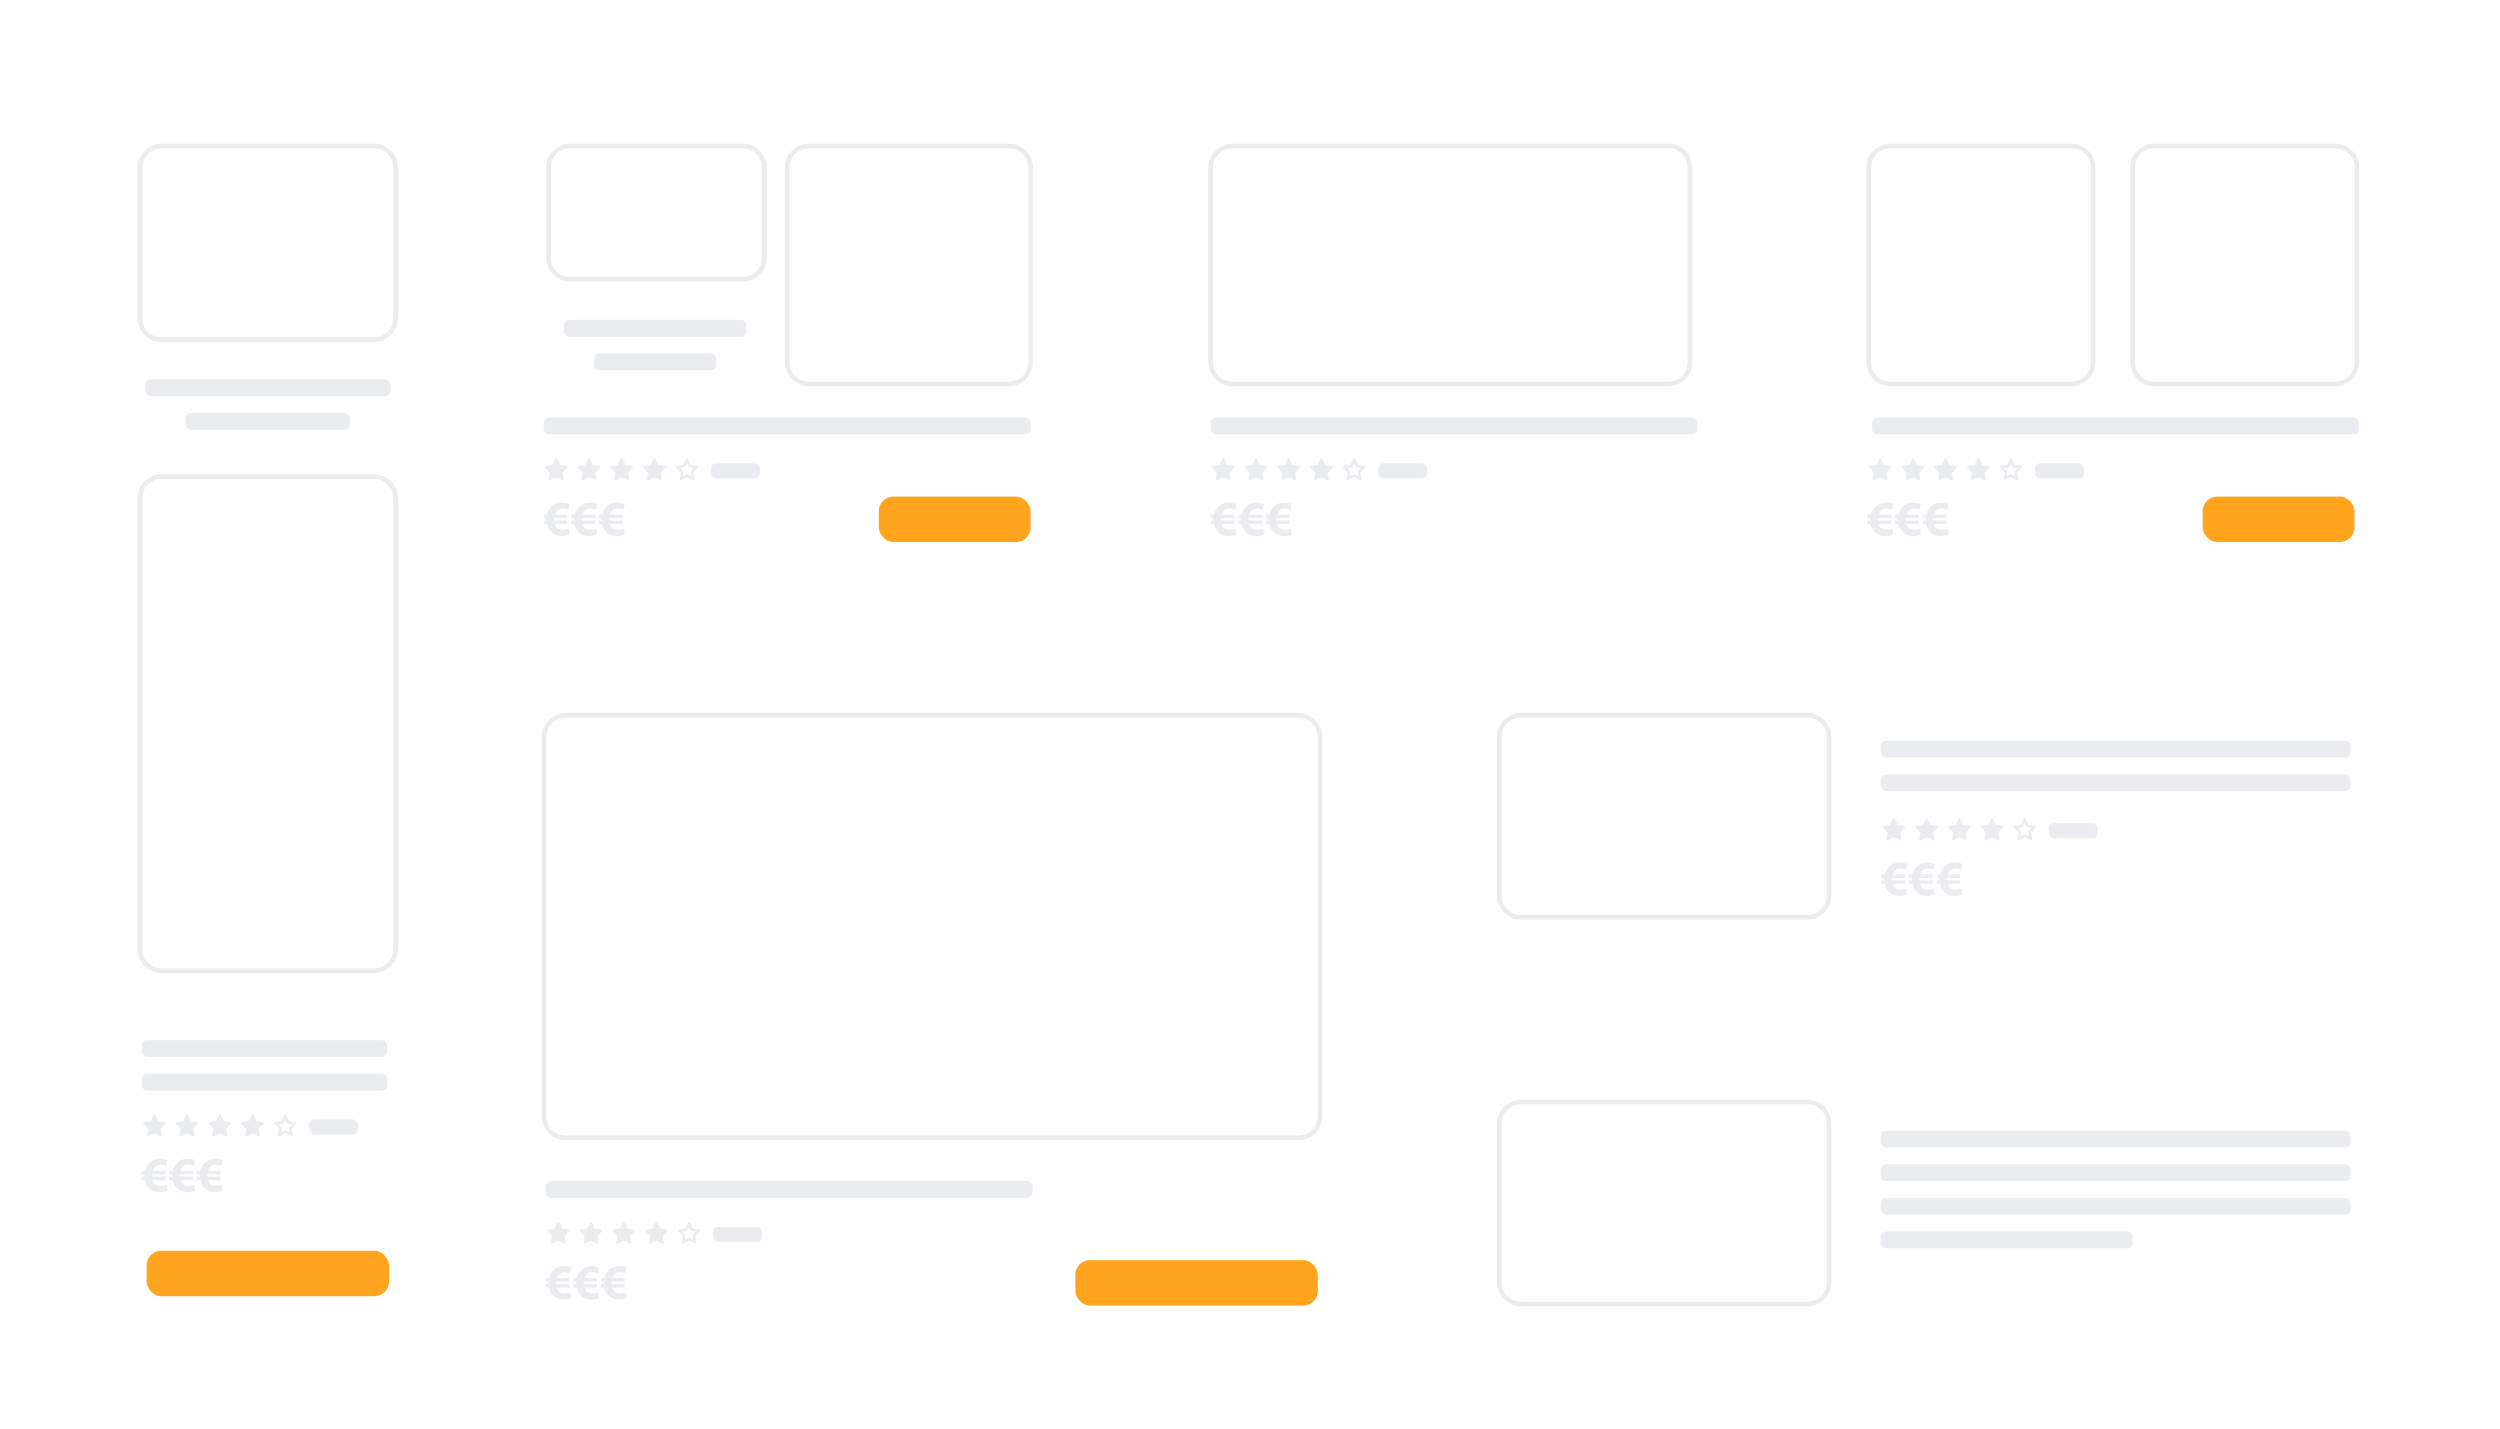 <?xml version="1.0" encoding="UTF-8"?><svg id="Ebene_1" xmlns="http://www.w3.org/2000/svg" xmlns:xlink="http://www.w3.org/1999/xlink" viewBox="0 0 1400 800"><defs><style>.cls-1{filter:url(#drop-shadow-12);}.cls-1,.cls-2,.cls-3,.cls-4,.cls-5,.cls-6,.cls-7,.cls-8,.cls-9{stroke-width:0px;}.cls-1,.cls-2,.cls-4,.cls-5,.cls-7,.cls-8,.cls-9{fill:#fff;}.cls-2{filter:url(#drop-shadow-10);}.cls-3{fill:#ffa41c;}.cls-4{filter:url(#drop-shadow-13);}.cls-5{filter:url(#drop-shadow-7);}.cls-6{fill:#eaecef;}.cls-7{filter:url(#drop-shadow-8);}.cls-8{filter:url(#drop-shadow-11);}.cls-9{filter:url(#drop-shadow-9);}</style><filter id="drop-shadow-7" filterUnits="userSpaceOnUse"><feOffset dx="3" dy="3"/><feGaussianBlur result="blur" stdDeviation="9"/><feFlood flood-color="#000" flood-opacity=".18"/><feComposite in2="blur" operator="in"/><feComposite in="SourceGraphic"/></filter><filter id="drop-shadow-8" filterUnits="userSpaceOnUse"><feOffset dx="3" dy="3"/><feGaussianBlur result="blur-2" stdDeviation="9"/><feFlood flood-color="#000" flood-opacity=".18"/><feComposite in2="blur-2" operator="in"/><feComposite in="SourceGraphic"/></filter><filter id="drop-shadow-9" filterUnits="userSpaceOnUse"><feOffset dx="3" dy="3"/><feGaussianBlur result="blur-3" stdDeviation="9"/><feFlood flood-color="#000" flood-opacity=".18"/><feComposite in2="blur-3" operator="in"/><feComposite in="SourceGraphic"/></filter><filter id="drop-shadow-10" filterUnits="userSpaceOnUse"><feOffset dx="3" dy="3"/><feGaussianBlur result="blur-4" stdDeviation="9"/><feFlood flood-color="#000" flood-opacity=".18"/><feComposite in2="blur-4" operator="in"/><feComposite in="SourceGraphic"/></filter><filter id="drop-shadow-11" filterUnits="userSpaceOnUse"><feOffset dx="3" dy="3"/><feGaussianBlur result="blur-5" stdDeviation="9"/><feFlood flood-color="#000" flood-opacity=".18"/><feComposite in2="blur-5" operator="in"/><feComposite in="SourceGraphic"/></filter><filter id="drop-shadow-12" filterUnits="userSpaceOnUse"><feOffset dx="3" dy="3"/><feGaussianBlur result="blur-6" stdDeviation="9"/><feFlood flood-color="#000" flood-opacity=".18"/><feComposite in2="blur-6" operator="in"/><feComposite in="SourceGraphic"/></filter><filter id="drop-shadow-13" filterUnits="userSpaceOnUse"><feOffset dx="3" dy="3"/><feGaussianBlur result="blur-7" stdDeviation="9"/><feFlood flood-color="#000" flood-opacity=".18"/><feComposite in2="blur-7" operator="in"/><feComposite in="SourceGraphic"/></filter></defs><rect class="cls-5" x="59.36" y="49.71" width="181.23" height="705.65" rx="20" ry="20"/><rect class="cls-7" x="281.61" y="49.71" width="320.6" height="281.04" rx="20" ry="20"/><rect class="cls-9" x="654.01" y="49.71" width="320.6" height="281.04" rx="20" ry="20"/><rect class="cls-2" x="1021.86" y="49.71" width="320.6" height="281.04" rx="20" ry="20"/><rect class="cls-3" x="82.1" y="700.41" width="135.75" height="25.46" rx="8.18" ry="8.18"/><rect class="cls-6" x="79.4" y="582.48" width="137.42" height="9.42" rx="3.03" ry="3.03"/><rect class="cls-6" x="79.4" y="601.3" width="137.42" height="9.42" rx="3.03" ry="3.03"/><rect class="cls-6" x="173.17" y="626.93" width="27.27" height="8.32" rx="2.67" ry="2.67"/><path class="cls-6" d="m87.04,624.66l1.43,2.9c.1.2.28.33.5.36l3.2.47c.54.08.76.75.37,1.13l-2.32,2.26c-.16.15-.23.37-.19.59l.55,3.19c.09.54-.48.96-.96.7l-2.86-1.51c-.19-.1-.42-.1-.62,0l-2.86,1.51c-.49.26-1.06-.16-.96-.7l.55-3.19c.04-.22-.03-.44-.19-.59l-2.32-2.26c-.39-.38-.18-1.05.37-1.13l3.2-.47c.22-.03.4-.17.5-.36l1.43-2.9c.24-.49.95-.49,1.19,0Z"/><path class="cls-6" d="m105.36,624.66l1.43,2.9c.1.2.28.33.5.36l3.2.47c.54.08.76.75.37,1.13l-2.32,2.26c-.16.15-.23.37-.19.59l.55,3.19c.09.54-.48.96-.96.7l-2.86-1.51c-.19-.1-.42-.1-.62,0l-2.86,1.51c-.49.26-1.06-.16-.96-.7l.55-3.19c.04-.22-.03-.44-.19-.59l-2.32-2.26c-.39-.38-.18-1.05.37-1.13l3.2-.47c.22-.03.4-.17.5-.36l1.43-2.9c.24-.49.95-.49,1.19,0Z"/><path class="cls-6" d="m123.68,624.66l1.43,2.9c.1.2.28.33.5.36l3.2.47c.54.08.76.75.37,1.13l-2.32,2.26c-.16.15-.23.37-.19.59l.55,3.19c.09.54-.48.96-.96.7l-2.86-1.51c-.19-.1-.42-.1-.62,0l-2.86,1.51c-.49.26-1.06-.16-.96-.7l.55-3.19c.04-.22-.03-.44-.19-.59l-2.32-2.26c-.39-.38-.18-1.05.37-1.13l3.2-.47c.22-.03.4-.17.5-.36l1.43-2.9c.24-.49.95-.49,1.19,0Z"/><path class="cls-6" d="m142,624.66l1.43,2.9c.1.2.28.33.5.36l3.2.47c.54.08.76.75.37,1.13l-2.32,2.26c-.16.15-.23.37-.19.59l.55,3.19c.09.54-.48.96-.96.7l-2.86-1.51c-.19-.1-.42-.1-.62,0l-2.86,1.51c-.49.26-1.06-.16-.96-.7l.55-3.19c.04-.22-.03-.44-.19-.59l-2.32-2.26c-.39-.38-.18-1.05.37-1.13l3.2-.47c.22-.03.4-.17.5-.36l1.43-2.9c.24-.49.95-.49,1.19,0Z"/><path class="cls-6" d="m159.73,626.97l.63,1.28c.32.66.95,1.11,1.67,1.21l1.41.21-1.02,1c-.52.51-.76,1.24-.64,1.96l.24,1.41-1.27-.67c-.32-.17-.67-.26-1.03-.26s-.72.09-1.03.25l-1.27.67.24-1.41c.12-.72-.12-1.45-.64-1.96l-1.02-1,1.41-.21c.72-.11,1.35-.56,1.67-1.21l.63-1.28m0-2.68c-.24,0-.47.12-.6.37l-1.43,2.9c-.1.2-.28.33-.5.36l-3.2.47c-.54.08-.76.75-.37,1.13l2.32,2.26c.16.15.23.37.19.59l-.55,3.19c-.07.43.27.78.65.78.1,0,.21-.02.31-.08l2.86-1.51c.1-.05.2-.08.31-.08s.21.03.31.08l2.86,1.51c.1.05.21.08.31.08.39,0,.73-.35.65-.78l-.55-3.19c-.04-.22.03-.44.19-.59l2.32-2.26c.39-.38.18-1.05-.37-1.13l-3.2-.47c-.22-.03-.4-.17-.5-.36l-1.43-2.9c-.12-.25-.36-.37-.6-.37h0Z"/><path class="cls-6" d="m93.93,666.57c-.95.53-2.56,1.06-4.35,1.06-2.73,0-5.24-1.12-6.8-3.18-.75-.95-1.31-2.15-1.56-3.62h-1.81v-1.98h1.53v-.47c0-.28.03-.56.03-.84h-1.56v-1.98h1.87c.36-1.51,1.03-2.79,1.92-3.82,1.59-1.78,3.82-2.84,6.44-2.84,1.7,0,3.18.39,4.18.84l-.78,3.18c-.72-.31-1.87-.67-3.09-.67-1.34,0-2.56.45-3.43,1.51-.39.45-.7,1.09-.89,1.81h6.94v1.98h-7.36c-.03.28-.03.59-.03.86v.45h7.39v1.98h-7c.2.84.5,1.48.92,1.95.89,1,2.2,1.42,3.6,1.42,1.28,0,2.59-.42,3.18-.72l.67,3.09Z"/><path class="cls-6" d="m109.4,666.57c-.95.53-2.56,1.06-4.35,1.06-2.73,0-5.24-1.12-6.8-3.18-.75-.95-1.31-2.15-1.56-3.62h-1.81v-1.98h1.53v-.47c0-.28.03-.56.03-.84h-1.56v-1.98h1.87c.36-1.51,1.03-2.79,1.92-3.82,1.59-1.78,3.82-2.84,6.44-2.84,1.7,0,3.18.39,4.18.84l-.78,3.18c-.72-.31-1.87-.67-3.09-.67-1.34,0-2.56.45-3.43,1.51-.39.45-.7,1.09-.89,1.81h6.94v1.98h-7.36c-.03.28-.03.59-.03.86v.45h7.39v1.98h-7c.2.84.5,1.48.92,1.95.89,1,2.2,1.42,3.6,1.42,1.28,0,2.59-.42,3.18-.72l.67,3.09Z"/><path class="cls-6" d="m124.87,666.57c-.95.53-2.56,1.06-4.35,1.06-2.73,0-5.24-1.12-6.8-3.18-.75-.95-1.31-2.15-1.56-3.62h-1.81v-1.98h1.53v-.47c0-.28.03-.56.03-.84h-1.56v-1.98h1.87c.36-1.51,1.03-2.79,1.92-3.82,1.59-1.78,3.82-2.84,6.44-2.84,1.7,0,3.18.39,4.18.84l-.78,3.18c-.72-.31-1.87-.67-3.09-.67-1.34,0-2.56.45-3.43,1.51-.39.45-.7,1.09-.89,1.81h6.94v1.98h-7.36c-.03.28-.03.59-.03.86v.45h7.39v1.98h-7c.2.84.5,1.48.92,1.95.89,1,2.2,1.42,3.6,1.42,1.28,0,2.59-.42,3.18-.72l.67,3.09Z"/><rect class="cls-6" x="304.48" y="233.86" width="272.65" height="9.42" rx="3.03" ry="3.03"/><rect class="cls-6" x="1048.38" y="233.86" width="272.65" height="9.42" rx="3.03" ry="3.03"/><rect class="cls-6" x="398.25" y="259.49" width="27.27" height="8.32" rx="2.67" ry="2.67"/><path class="cls-6" d="m312.12,257.22l1.43,2.9c.1.2.28.33.5.36l3.2.47c.54.08.76.75.37,1.13l-2.32,2.26c-.16.15-.23.37-.19.59l.55,3.19c.09.54-.48.96-.96.7l-2.86-1.51c-.19-.1-.42-.1-.62,0l-2.86,1.51c-.49.26-1.06-.16-.96-.7l.55-3.19c.04-.22-.03-.44-.19-.59l-2.32-2.26c-.39-.38-.18-1.05.37-1.13l3.2-.47c.22-.03.4-.17.5-.36l1.43-2.9c.24-.49.95-.49,1.19,0Z"/><path class="cls-6" d="m330.44,257.22l1.43,2.9c.1.2.28.33.5.36l3.2.47c.54.08.76.75.37,1.13l-2.32,2.26c-.16.15-.23.37-.19.59l.55,3.19c.09.54-.48.96-.96.7l-2.86-1.51c-.19-.1-.42-.1-.62,0l-2.86,1.51c-.49.26-1.06-.16-.96-.7l.55-3.19c.04-.22-.03-.44-.19-.59l-2.32-2.26c-.39-.38-.18-1.05.37-1.13l3.2-.47c.22-.03.4-.17.5-.36l1.43-2.9c.24-.49.95-.49,1.19,0Z"/><path class="cls-6" d="m348.76,257.22l1.43,2.9c.1.2.28.33.5.36l3.2.47c.54.08.76.75.37,1.13l-2.32,2.26c-.16.15-.23.37-.19.59l.55,3.19c.09.54-.48.96-.96.7l-2.86-1.51c-.19-.1-.42-.1-.62,0l-2.86,1.51c-.49.26-1.06-.16-.96-.7l.55-3.19c.04-.22-.03-.44-.19-.59l-2.32-2.26c-.39-.38-.18-1.05.37-1.13l3.2-.47c.22-.03.4-.17.5-.36l1.43-2.9c.24-.49.95-.49,1.19,0Z"/><path class="cls-6" d="m367.08,257.22l1.43,2.9c.1.2.28.33.5.36l3.2.47c.54.08.76.75.37,1.13l-2.32,2.26c-.16.15-.23.37-.19.59l.55,3.19c.09.54-.48.96-.96.7l-2.86-1.51c-.19-.1-.42-.1-.62,0l-2.86,1.51c-.49.26-1.06-.16-.96-.7l.55-3.19c.04-.22-.03-.44-.19-.59l-2.32-2.26c-.39-.38-.18-1.05.37-1.13l3.2-.47c.22-.03.4-.17.5-.36l1.43-2.9c.24-.49.95-.49,1.19,0Z"/><path class="cls-6" d="m384.8,259.53l.63,1.28c.32.66.95,1.11,1.67,1.21l1.41.21-1.02,1c-.52.51-.76,1.24-.64,1.96l.24,1.41-1.27-.67c-.32-.17-.67-.26-1.03-.26s-.72.09-1.03.25l-1.27.67.24-1.41c.12-.72-.12-1.45-.64-1.96l-1.02-1,1.41-.21c.72-.11,1.35-.56,1.67-1.21l.63-1.28m0-2.68c-.24,0-.47.12-.6.37l-1.43,2.9c-.1.2-.28.33-.5.36l-3.2.47c-.54.08-.76.75-.37,1.13l2.32,2.26c.16.15.23.37.19.59l-.55,3.19c-.07.43.27.78.65.78.1,0,.21-.02.31-.08l2.86-1.51c.1-.05.2-.08.31-.08s.21.03.31.08l2.86,1.51c.1.05.21.08.31.08.39,0,.73-.35.65-.78l-.55-3.19c-.04-.22.03-.44.19-.59l2.32-2.26c.39-.38.18-1.05-.37-1.13l-3.2-.47c-.22-.03-.4-.17-.5-.36l-1.43-2.9c-.12-.25-.36-.37-.6-.37h0Z"/><path class="cls-6" d="m319.01,299.13c-.95.53-2.56,1.06-4.35,1.06-2.73,0-5.24-1.12-6.8-3.18-.75-.95-1.31-2.15-1.56-3.62h-1.81v-1.98h1.53v-.47c0-.28.03-.56.03-.84h-1.56v-1.98h1.87c.36-1.51,1.03-2.79,1.92-3.82,1.59-1.78,3.82-2.84,6.44-2.84,1.7,0,3.18.39,4.18.84l-.78,3.18c-.72-.31-1.87-.67-3.09-.67-1.34,0-2.56.45-3.43,1.51-.39.45-.7,1.09-.89,1.81h6.94v1.98h-7.36c-.03.28-.03.59-.03.86v.45h7.39v1.98h-7c.2.84.5,1.48.92,1.95.89,1,2.2,1.42,3.6,1.42,1.28,0,2.59-.42,3.18-.72l.67,3.09Z"/><path class="cls-6" d="m334.48,299.13c-.95.53-2.56,1.06-4.35,1.06-2.73,0-5.24-1.12-6.8-3.18-.75-.95-1.31-2.15-1.56-3.62h-1.81v-1.98h1.53v-.47c0-.28.03-.56.03-.84h-1.56v-1.98h1.87c.36-1.51,1.03-2.79,1.92-3.82,1.59-1.78,3.82-2.84,6.44-2.84,1.7,0,3.18.39,4.18.84l-.78,3.18c-.72-.31-1.87-.67-3.09-.67-1.34,0-2.56.45-3.43,1.51-.39.45-.7,1.09-.89,1.81h6.94v1.98h-7.36c-.03.28-.03.59-.03.86v.45h7.39v1.98h-7c.2.84.5,1.48.92,1.95.89,1,2.2,1.42,3.6,1.42,1.28,0,2.59-.42,3.18-.72l.67,3.09Z"/><path class="cls-6" d="m349.95,299.13c-.95.53-2.56,1.06-4.35,1.06-2.73,0-5.24-1.12-6.8-3.18-.75-.95-1.31-2.15-1.56-3.62h-1.81v-1.98h1.53v-.47c0-.28.03-.56.03-.84h-1.56v-1.98h1.87c.36-1.51,1.03-2.79,1.92-3.82,1.59-1.78,3.82-2.84,6.44-2.84,1.7,0,3.18.39,4.18.84l-.78,3.18c-.72-.31-1.87-.67-3.09-.67-1.34,0-2.56.45-3.43,1.51-.39.45-.7,1.09-.89,1.81h6.94v1.98h-7.36c-.03.28-.03.59-.03.86v.45h7.39v1.98h-7c.2.84.5,1.48.92,1.95.89,1,2.2,1.42,3.6,1.42,1.28,0,2.59-.42,3.18-.72l.67,3.09Z"/><rect class="cls-6" x="677.99" y="233.86" width="272.65" height="9.42" rx="3.03" ry="3.03"/><rect class="cls-6" x="771.76" y="259.49" width="27.27" height="8.32" rx="2.67" ry="2.67"/><path class="cls-6" d="m685.62,257.22l1.43,2.9c.1.2.28.33.5.36l3.2.47c.54.08.76.75.37,1.13l-2.32,2.26c-.16.15-.23.37-.19.59l.55,3.19c.09.54-.48.96-.96.7l-2.86-1.51c-.19-.1-.42-.1-.62,0l-2.86,1.51c-.49.26-1.06-.16-.96-.7l.55-3.19c.04-.22-.03-.44-.19-.59l-2.32-2.26c-.39-.38-.18-1.05.37-1.13l3.2-.47c.22-.03.4-.17.5-.36l1.43-2.9c.24-.49.95-.49,1.19,0Z"/><path class="cls-6" d="m703.94,257.22l1.43,2.9c.1.2.28.33.5.36l3.2.47c.54.08.76.75.37,1.13l-2.32,2.26c-.16.15-.23.37-.19.59l.55,3.19c.09.54-.48.96-.96.7l-2.86-1.51c-.19-.1-.42-.1-.62,0l-2.86,1.51c-.49.26-1.06-.16-.96-.7l.55-3.19c.04-.22-.03-.44-.19-.59l-2.32-2.26c-.39-.38-.18-1.05.37-1.13l3.2-.47c.22-.03.4-.17.5-.36l1.43-2.9c.24-.49.95-.49,1.19,0Z"/><path class="cls-6" d="m722.26,257.22l1.43,2.9c.1.2.28.33.5.36l3.2.47c.54.08.76.75.37,1.13l-2.32,2.26c-.16.15-.23.37-.19.59l.55,3.19c.09.54-.48.96-.96.7l-2.86-1.51c-.19-.1-.42-.1-.62,0l-2.86,1.51c-.49.26-1.06-.16-.96-.7l.55-3.19c.04-.22-.03-.44-.19-.59l-2.32-2.26c-.39-.38-.18-1.05.37-1.13l3.2-.47c.22-.03.4-.17.5-.36l1.43-2.9c.24-.49.95-.49,1.19,0Z"/><path class="cls-6" d="m740.58,257.22l1.43,2.9c.1.2.28.33.5.36l3.2.47c.54.08.76.75.37,1.13l-2.32,2.26c-.16.15-.23.37-.19.59l.55,3.19c.09.54-.48.96-.96.7l-2.86-1.51c-.19-.1-.42-.1-.62,0l-2.86,1.51c-.49.26-1.06-.16-.96-.7l.55-3.19c.04-.22-.03-.44-.19-.59l-2.32-2.26c-.39-.38-.18-1.05.37-1.13l3.2-.47c.22-.03.4-.17.5-.36l1.43-2.9c.24-.49.95-.49,1.19,0Z"/><path class="cls-6" d="m758.31,259.53l.63,1.28c.32.66.95,1.11,1.67,1.21l1.41.21-1.02,1c-.52.51-.76,1.24-.64,1.96l.24,1.41-1.27-.67c-.32-.17-.67-.26-1.03-.26s-.72.09-1.03.25l-1.27.67.24-1.41c.12-.72-.12-1.45-.64-1.96l-1.02-1,1.41-.21c.72-.11,1.35-.56,1.67-1.21l.63-1.28m0-2.68c-.24,0-.47.12-.6.37l-1.43,2.9c-.1.2-.28.33-.5.36l-3.2.47c-.54.08-.76.75-.37,1.13l2.32,2.26c.16.15.23.37.19.59l-.55,3.19c-.07.43.27.78.65.78.1,0,.21-.02.31-.08l2.86-1.51c.1-.05.2-.08.31-.08s.21.03.31.08l2.86,1.51c.1.05.21.08.31.08.39,0,.73-.35.65-.78l-.55-3.19c-.04-.22.03-.44.19-.59l2.32-2.26c.39-.38.18-1.05-.37-1.13l-3.2-.47c-.22-.03-.4-.17-.5-.36l-1.43-2.9c-.12-.25-.36-.37-.6-.37h0Z"/><path class="cls-6" d="m692.51,299.13c-.95.53-2.56,1.06-4.35,1.06-2.73,0-5.24-1.12-6.8-3.18-.75-.95-1.31-2.15-1.56-3.62h-1.81v-1.98h1.53v-.47c0-.28.03-.56.03-.84h-1.56v-1.98h1.87c.36-1.51,1.03-2.79,1.92-3.82,1.59-1.78,3.82-2.84,6.44-2.84,1.7,0,3.18.39,4.18.84l-.78,3.18c-.72-.31-1.87-.67-3.09-.67-1.34,0-2.56.45-3.43,1.51-.39.45-.7,1.09-.89,1.81h6.94v1.98h-7.36c-.03.28-.03.59-.03.86v.45h7.39v1.98h-7c.2.84.5,1.48.92,1.95.89,1,2.2,1.42,3.6,1.42,1.28,0,2.59-.42,3.18-.72l.67,3.09Z"/><path class="cls-6" d="m707.98,299.13c-.95.53-2.56,1.06-4.35,1.06-2.73,0-5.24-1.12-6.8-3.18-.75-.95-1.31-2.15-1.56-3.62h-1.81v-1.98h1.53v-.47c0-.28.03-.56.03-.84h-1.56v-1.98h1.87c.36-1.51,1.03-2.79,1.92-3.82,1.59-1.78,3.82-2.84,6.44-2.84,1.7,0,3.18.39,4.18.84l-.78,3.18c-.72-.31-1.87-.67-3.09-.67-1.34,0-2.56.45-3.43,1.51-.39.45-.7,1.09-.89,1.81h6.94v1.98h-7.36c-.03.28-.03.59-.03.86v.45h7.39v1.98h-7c.2.84.5,1.48.92,1.95.89,1,2.2,1.42,3.6,1.42,1.28,0,2.59-.42,3.18-.72l.67,3.09Z"/><path class="cls-6" d="m723.46,299.13c-.95.53-2.56,1.06-4.35,1.06-2.73,0-5.24-1.12-6.8-3.18-.75-.95-1.31-2.15-1.56-3.62h-1.81v-1.98h1.53v-.47c0-.28.03-.56.03-.84h-1.56v-1.98h1.87c.36-1.51,1.03-2.79,1.92-3.82,1.59-1.78,3.82-2.84,6.44-2.84,1.7,0,3.18.39,4.18.84l-.78,3.18c-.72-.31-1.87-.67-3.09-.67-1.34,0-2.56.45-3.43,1.51-.39.45-.7,1.09-.89,1.81h6.94v1.98h-7.36c-.03.28-.03.59-.03.86v.45h7.39v1.98h-7c.2.84.5,1.48.92,1.95.89,1,2.2,1.42,3.6,1.42,1.28,0,2.59-.42,3.18-.72l.67,3.09Z"/><rect class="cls-6" x="81.26" y="212.48" width="137.42" height="9.42" rx="3.03" ry="3.03"/><rect class="cls-6" x="103.99" y="231.3" width="91.98" height="9.42" rx="3.03" ry="3.03"/><rect class="cls-6" x="315.76" y="179.13" width="102.27" height="9.42" rx="3.03" ry="3.03"/><rect class="cls-6" x="332.67" y="197.95" width="68.45" height="9.42" rx="3.03" ry="3.03"/><path class="cls-6" d="m209.49,544.88h-119.03c-7.39,0-13.4-6.01-13.4-13.4v-252.52c0-7.39,6.01-13.4,13.4-13.4h119.03c7.39,0,13.4,6.01,13.4,13.4v252.52c0,7.39-6.01,13.4-13.4,13.4Zm-119.03-276.77c-5.98,0-10.85,4.87-10.85,10.85v252.52c0,5.98,4.87,10.85,10.85,10.85h119.03c5.98,0,10.85-4.87,10.85-10.85v-252.52c0-5.98-4.87-10.85-10.85-10.85h-119.03Z"/><path class="cls-6" d="m565,216.3h-112.07c-7.39,0-13.4-6.01-13.4-13.4v-109.02c0-7.39,6.01-13.4,13.4-13.4h112.07c7.39,0,13.4,6.01,13.4,13.4v109.02c0,7.39-6.01,13.4-13.4,13.4Zm-112.07-133.27c-5.98,0-10.85,4.87-10.85,10.85v109.02c0,5.98,4.87,10.85,10.85,10.85h112.07c5.98,0,10.85-4.87,10.85-10.85v-109.02c0-5.98-4.87-10.85-10.85-10.85h-112.07Z"/><path class="cls-6" d="m934.27,216.3h-244.15c-7.39,0-13.4-6.01-13.4-13.4v-109.02c0-7.39,6.01-13.4,13.4-13.4h244.15c7.39,0,13.4,6.01,13.4,13.4v109.02c0,7.39-6.01,13.4-13.4,13.4Zm-244.15-133.27c-5.98,0-10.85,4.87-10.85,10.85v109.02c0,5.98,4.87,10.85,10.85,10.85h244.15c5.98,0,10.85-4.87,10.85-10.85v-109.02c0-5.98-4.87-10.85-10.85-10.85h-244.15Z"/><path class="cls-6" d="m1307.77,216.3h-101.39c-7.39,0-13.4-6.01-13.4-13.4v-109.02c0-7.39,6.01-13.4,13.4-13.4h101.39c7.39,0,13.4,6.01,13.4,13.4v109.02c0,7.39-6.01,13.4-13.4,13.4Zm-101.39-133.27c-5.98,0-10.85,4.87-10.85,10.85v109.02c0,5.98,4.87,10.85,10.85,10.85h101.39c5.98,0,10.85-4.87,10.85-10.85v-109.02c0-5.98-4.87-10.85-10.85-10.85h-101.39Z"/><path class="cls-6" d="m1159.99,216.3h-101.39c-7.39,0-13.4-6.01-13.4-13.4v-109.02c0-7.39,6.01-13.4,13.4-13.4h101.39c7.39,0,13.4,6.01,13.4,13.4v109.02c0,7.39-6.01,13.4-13.4,13.4Zm-101.39-133.27c-5.98,0-10.85,4.87-10.85,10.85v109.02c0,5.98,4.87,10.85,10.85,10.85h101.39c5.98,0,10.85-4.87,10.85-10.85v-109.02c0-5.98-4.87-10.85-10.85-10.85h-101.39Z"/><path class="cls-6" d="m415.91,157.69h-96.65c-7.39,0-13.4-6.01-13.4-13.4v-50.41c0-7.39,6.01-13.4,13.4-13.4h96.65c7.39,0,13.4,6.01,13.4,13.4v50.41c0,7.39-6.01,13.4-13.4,13.4Zm-96.65-74.66c-5.98,0-10.85,4.87-10.85,10.85v50.41c0,5.98,4.87,10.85,10.85,10.85h96.65c5.98,0,10.85-4.87,10.85-10.85v-50.41c0-5.98-4.87-10.85-10.85-10.85h-96.65Z"/><path class="cls-6" d="m209.49,191.51h-119.03c-7.39,0-13.4-6.01-13.4-13.4v-84.23c0-7.39,6.01-13.4,13.4-13.4h119.03c7.39,0,13.4,6.01,13.4,13.4v84.23c0,7.39-6.01,13.4-13.4,13.4Zm-119.03-108.48c-5.98,0-10.85,4.87-10.85,10.85v84.23c0,5.98,4.87,10.85,10.85,10.85h119.03c5.98,0,10.85-4.87,10.85-10.85v-84.23c0-5.98-4.87-10.85-10.85-10.85h-119.03Z"/><rect class="cls-8" x="281.61" y="378.43" width="484.36" height="375.84" rx="20" ry="20"/><rect class="cls-1" x="814.31" y="378.43" width="528.74" height="161.17" rx="20" ry="20"/><rect class="cls-4" x="814.31" y="593.1" width="528.74" height="161.17" rx="20" ry="20"/><rect class="cls-6" x="305.58" y="661.44" width="272.65" height="9.42" rx="3.03" ry="3.03"/><rect class="cls-6" x="399.35" y="687.07" width="27.27" height="8.32" rx="2.67" ry="2.67"/><path class="cls-6" d="m313.22,684.8l1.43,2.9c.1.2.28.33.5.36l3.2.47c.54.08.76.75.37,1.13l-2.32,2.26c-.16.15-.23.37-.19.59l.55,3.19c.09.54-.48.96-.96.7l-2.86-1.51c-.19-.1-.42-.1-.62,0l-2.86,1.51c-.49.26-1.06-.16-.96-.7l.55-3.19c.04-.22-.03-.44-.19-.59l-2.32-2.26c-.39-.38-.18-1.05.37-1.13l3.2-.47c.22-.03.4-.17.5-.36l1.43-2.9c.24-.49.95-.49,1.19,0Z"/><path class="cls-6" d="m331.54,684.8l1.43,2.9c.1.2.28.33.5.36l3.2.47c.54.08.76.75.37,1.13l-2.32,2.26c-.16.15-.23.37-.19.59l.55,3.19c.09.54-.48.96-.96.7l-2.86-1.51c-.19-.1-.42-.1-.62,0l-2.86,1.51c-.49.26-1.06-.16-.96-.7l.55-3.19c.04-.22-.03-.44-.19-.59l-2.32-2.26c-.39-.38-.18-1.05.37-1.13l3.2-.47c.22-.03.4-.17.5-.36l1.43-2.9c.24-.49.95-.49,1.19,0Z"/><path class="cls-6" d="m349.86,684.8l1.43,2.9c.1.2.28.33.5.36l3.2.47c.54.08.76.75.37,1.13l-2.32,2.26c-.16.15-.23.37-.19.59l.55,3.19c.09.54-.48.96-.96.7l-2.86-1.51c-.19-.1-.42-.1-.62,0l-2.86,1.51c-.49.26-1.06-.16-.96-.7l.55-3.19c.04-.22-.03-.44-.19-.59l-2.32-2.26c-.39-.38-.18-1.05.37-1.13l3.2-.47c.22-.03.4-.17.5-.36l1.43-2.9c.24-.49.95-.49,1.19,0Z"/><path class="cls-6" d="m368.18,684.8l1.43,2.9c.1.2.28.33.5.36l3.2.47c.54.08.76.75.37,1.13l-2.32,2.26c-.16.15-.23.37-.19.59l.55,3.19c.09.54-.48.96-.96.7l-2.86-1.51c-.19-.1-.42-.1-.62,0l-2.86,1.51c-.49.26-1.06-.16-.96-.7l.55-3.19c.04-.22-.03-.44-.19-.59l-2.32-2.26c-.39-.38-.18-1.05.37-1.13l3.2-.47c.22-.03.4-.17.5-.36l1.43-2.9c.24-.49.95-.49,1.19,0Z"/><path class="cls-6" d="m385.9,687.11l.63,1.28c.32.66.95,1.11,1.67,1.21l1.41.21-1.02,1c-.52.51-.76,1.24-.64,1.96l.24,1.41-1.27-.67c-.32-.17-.67-.26-1.03-.26s-.72.09-1.03.25l-1.27.67.24-1.41c.12-.72-.12-1.45-.64-1.96l-1.02-1,1.41-.21c.72-.11,1.35-.56,1.67-1.21l.63-1.28m0-2.68c-.24,0-.47.12-.6.37l-1.43,2.9c-.1.2-.28.33-.5.36l-3.2.47c-.54.08-.76.75-.37,1.13l2.32,2.26c.16.15.23.37.19.59l-.55,3.19c-.07.43.27.78.65.78.1,0,.21-.02.31-.08l2.86-1.51c.1-.05.2-.08.31-.08s.21.03.31.08l2.86,1.51c.1.05.21.08.31.08.39,0,.73-.35.65-.78l-.55-3.19c-.04-.22.03-.44.19-.59l2.32-2.26c.39-.38.18-1.05-.37-1.13l-3.2-.47c-.22-.03-.4-.17-.5-.36l-1.43-2.9c-.12-.25-.36-.37-.6-.37h0Z"/><path class="cls-6" d="m320.11,726.71c-.95.53-2.56,1.06-4.35,1.06-2.73,0-5.24-1.12-6.8-3.18-.75-.95-1.31-2.15-1.56-3.62h-1.81v-1.98h1.53v-.47c0-.28.03-.56.03-.84h-1.56v-1.98h1.87c.36-1.51,1.03-2.79,1.92-3.82,1.59-1.78,3.82-2.84,6.44-2.84,1.7,0,3.18.39,4.18.84l-.78,3.18c-.72-.31-1.87-.67-3.09-.67-1.34,0-2.56.45-3.43,1.51-.39.45-.7,1.09-.89,1.81h6.94v1.98h-7.36c-.03.28-.03.59-.03.86v.45h7.39v1.98h-7c.2.84.5,1.48.92,1.95.89,1,2.2,1.42,3.6,1.42,1.28,0,2.59-.42,3.18-.72l.67,3.09Z"/><path class="cls-6" d="m335.58,726.71c-.95.53-2.56,1.06-4.35,1.06-2.73,0-5.24-1.12-6.8-3.18-.75-.95-1.31-2.15-1.56-3.62h-1.81v-1.98h1.53v-.47c0-.28.03-.56.03-.84h-1.56v-1.98h1.87c.36-1.51,1.03-2.79,1.92-3.82,1.59-1.78,3.82-2.84,6.44-2.84,1.7,0,3.18.39,4.18.84l-.78,3.18c-.72-.31-1.87-.67-3.09-.67-1.34,0-2.56.45-3.43,1.51-.39.45-.7,1.09-.89,1.81h6.94v1.98h-7.36c-.03.28-.03.59-.03.86v.45h7.39v1.98h-7c.2.84.5,1.48.92,1.95.89,1,2.2,1.42,3.6,1.42,1.28,0,2.59-.42,3.18-.72l.67,3.09Z"/><path class="cls-6" d="m351.05,726.71c-.95.53-2.56,1.06-4.35,1.06-2.73,0-5.24-1.12-6.8-3.18-.75-.95-1.31-2.15-1.56-3.62h-1.81v-1.98h1.53v-.47c0-.28.03-.56.03-.84h-1.56v-1.98h1.87c.36-1.51,1.03-2.79,1.92-3.82,1.59-1.78,3.82-2.84,6.44-2.84,1.7,0,3.18.39,4.18.84l-.78,3.18c-.72-.31-1.87-.67-3.09-.67-1.34,0-2.56.45-3.43,1.51-.39.45-.7,1.09-.89,1.81h6.94v1.98h-7.36c-.03.28-.03.59-.03.86v.45h7.39v1.98h-7c.2.84.5,1.48.92,1.95.89,1,2.2,1.42,3.6,1.42,1.28,0,2.59-.42,3.18-.72l.67,3.09Z"/><rect class="cls-6" x="1147.37" y="461.05" width="27.27" height="8.32" rx="2.67" ry="2.67"/><path class="cls-6" d="m1061.23,458.78l1.43,2.9c.1.2.28.33.5.36l3.2.47c.54.08.76.75.37,1.13l-2.32,2.26c-.16.15-.23.37-.19.59l.55,3.19c.09.54-.48.96-.96.7l-2.86-1.51c-.19-.1-.42-.1-.62,0l-2.86,1.51c-.49.26-1.06-.16-.96-.7l.55-3.19c.04-.22-.03-.44-.19-.59l-2.32-2.26c-.39-.38-.18-1.05.37-1.13l3.2-.47c.22-.03.4-.17.5-.36l1.43-2.9c.24-.49.95-.49,1.19,0Z"/><path class="cls-6" d="m1079.55,458.78l1.43,2.9c.1.2.28.33.5.36l3.2.47c.54.08.76.75.37,1.13l-2.32,2.26c-.16.15-.23.37-.19.59l.55,3.19c.09.54-.48.96-.96.7l-2.86-1.51c-.19-.1-.42-.1-.62,0l-2.86,1.51c-.49.26-1.06-.16-.96-.7l.55-3.19c.04-.22-.03-.44-.19-.59l-2.32-2.26c-.39-.38-.18-1.05.37-1.13l3.2-.47c.22-.03.4-.17.5-.36l1.43-2.9c.24-.49.95-.49,1.19,0Z"/><path class="cls-6" d="m1097.87,458.78l1.43,2.9c.1.2.28.33.5.36l3.2.47c.54.08.76.75.37,1.13l-2.32,2.26c-.16.15-.23.37-.19.59l.55,3.19c.09.54-.48.96-.96.7l-2.86-1.51c-.19-.1-.42-.1-.62,0l-2.86,1.51c-.49.26-1.06-.16-.96-.7l.55-3.19c.04-.22-.03-.44-.19-.59l-2.32-2.26c-.39-.38-.18-1.05.37-1.13l3.2-.47c.22-.03.4-.17.5-.36l1.43-2.9c.24-.49.95-.49,1.19,0Z"/><path class="cls-6" d="m1116.19,458.78l1.43,2.9c.1.2.28.33.5.36l3.2.47c.54.08.76.75.37,1.13l-2.32,2.26c-.16.15-.23.37-.19.59l.55,3.19c.09.54-.48.96-.96.7l-2.86-1.51c-.19-.1-.42-.1-.62,0l-2.86,1.51c-.49.26-1.06-.16-.96-.7l.55-3.19c.04-.22-.03-.44-.19-.59l-2.32-2.26c-.39-.38-.18-1.05.37-1.13l3.2-.47c.22-.03.4-.17.5-.36l1.43-2.9c.24-.49.95-.49,1.19,0Z"/><path class="cls-6" d="m1133.92,461.09l.63,1.28c.32.66.95,1.11,1.67,1.21l1.41.21-1.02,1c-.52.51-.76,1.24-.64,1.96l.24,1.41-1.27-.67c-.32-.17-.67-.26-1.03-.26s-.72.09-1.03.25l-1.27.67.24-1.41c.12-.72-.12-1.45-.64-1.96l-1.02-1,1.41-.21c.72-.11,1.35-.56,1.67-1.21l.63-1.28m0-2.68c-.24,0-.47.12-.6.37l-1.43,2.9c-.1.2-.28.33-.5.36l-3.2.47c-.54.08-.76.75-.37,1.13l2.32,2.26c.16.15.23.37.19.59l-.55,3.19c-.07.43.27.78.65.78.1,0,.21-.02.31-.08l2.86-1.51c.1-.05.2-.08.31-.08s.21.03.31.08l2.86,1.51c.1.05.21.08.31.08.39,0,.73-.35.65-.78l-.55-3.19c-.04-.22.03-.44.19-.59l2.32-2.26c.39-.38.18-1.05-.37-1.13l-3.2-.47c-.22-.03-.4-.17-.5-.36l-1.43-2.9c-.12-.25-.36-.37-.6-.37h0Z"/><path class="cls-6" d="m1068.12,500.69c-.95.53-2.56,1.06-4.35,1.06-2.73,0-5.24-1.12-6.8-3.18-.75-.95-1.31-2.15-1.56-3.62h-1.81v-1.98h1.53v-.47c0-.28.03-.56.03-.84h-1.56v-1.98h1.87c.36-1.51,1.03-2.79,1.92-3.82,1.59-1.78,3.82-2.84,6.44-2.84,1.7,0,3.18.39,4.18.84l-.78,3.18c-.72-.31-1.87-.67-3.09-.67-1.34,0-2.56.45-3.43,1.51-.39.45-.7,1.09-.89,1.81h6.94v1.98h-7.36c-.03.28-.03.59-.03.86v.45h7.39v1.98h-7c.2.84.5,1.48.92,1.95.89,1,2.2,1.42,3.6,1.42,1.28,0,2.59-.42,3.18-.72l.67,3.09Z"/><path class="cls-6" d="m1083.59,500.69c-.95.53-2.56,1.06-4.35,1.06-2.73,0-5.24-1.12-6.8-3.18-.75-.95-1.31-2.15-1.56-3.62h-1.81v-1.98h1.53v-.47c0-.28.03-.56.03-.84h-1.56v-1.98h1.87c.36-1.51,1.03-2.79,1.92-3.82,1.59-1.78,3.82-2.84,6.44-2.84,1.7,0,3.18.39,4.18.84l-.78,3.18c-.72-.31-1.87-.67-3.09-.67-1.34,0-2.56.45-3.43,1.51-.39.45-.7,1.09-.89,1.81h6.94v1.98h-7.36c-.03.28-.03.59-.03.86v.45h7.39v1.98h-7c.2.84.5,1.48.92,1.95.89,1,2.2,1.42,3.6,1.42,1.28,0,2.59-.42,3.18-.72l.67,3.09Z"/><path class="cls-6" d="m1099.06,500.69c-.95.53-2.56,1.06-4.35,1.06-2.73,0-5.24-1.12-6.8-3.18-.75-.95-1.31-2.15-1.56-3.62h-1.81v-1.98h1.53v-.47c0-.28.03-.56.03-.84h-1.56v-1.98h1.87c.36-1.51,1.03-2.79,1.92-3.82,1.59-1.78,3.82-2.84,6.44-2.84,1.7,0,3.18.39,4.18.84l-.78,3.18c-.72-.31-1.87-.67-3.09-.67-1.34,0-2.56.45-3.43,1.51-.39.45-.7,1.09-.89,1.81h6.94v1.98h-7.36c-.03.28-.03.59-.03.86v.45h7.39v1.98h-7c.2.84.5,1.48.92,1.95.89,1,2.2,1.42,3.6,1.42,1.28,0,2.59-.42,3.18-.72l.67,3.09Z"/><path class="cls-6" d="m727.11,638.45h-410.36c-7.39,0-13.4-6.01-13.4-13.4v-212.41c0-7.39,6.01-13.4,13.4-13.4h410.36c7.39,0,13.4,6.01,13.4,13.4v212.41c0,7.39-6.01,13.4-13.4,13.4Zm-410.36-236.66c-5.98,0-10.85,4.87-10.85,10.85v212.41c0,5.98,4.87,10.85,10.85,10.85h410.36c5.98,0,10.85-4.87,10.85-10.85v-212.41c0-5.98-4.87-10.85-10.85-10.85h-410.36Z"/><rect class="cls-3" x="602.21" y="705.67" width="135.75" height="25.46" rx="8.18" ry="8.18"/><rect class="cls-3" x="492.13" y="278.09" width="85" height="25.46" rx="8.18" ry="8.18"/><rect class="cls-6" x="1139.6" y="259.49" width="27.27" height="8.32" rx="2.67" ry="2.67"/><path class="cls-6" d="m1053.47,257.22l1.43,2.9c.1.2.28.33.5.36l3.2.47c.54.08.76.75.37,1.13l-2.32,2.26c-.16.15-.23.37-.19.59l.55,3.19c.09.54-.48.96-.96.7l-2.86-1.51c-.19-.1-.42-.1-.62,0l-2.86,1.51c-.49.26-1.06-.16-.96-.7l.55-3.19c.04-.22-.03-.44-.19-.59l-2.32-2.26c-.39-.38-.18-1.05.37-1.13l3.2-.47c.22-.03.4-.17.5-.36l1.43-2.9c.24-.49.95-.49,1.19,0Z"/><path class="cls-6" d="m1071.79,257.22l1.43,2.9c.1.2.28.33.5.36l3.2.47c.54.08.76.75.37,1.13l-2.32,2.26c-.16.15-.23.37-.19.59l.55,3.19c.09.54-.48.96-.96.7l-2.86-1.51c-.19-.1-.42-.1-.62,0l-2.86,1.51c-.49.26-1.06-.16-.96-.7l.55-3.19c.04-.22-.03-.44-.19-.59l-2.32-2.26c-.39-.38-.18-1.05.37-1.13l3.2-.47c.22-.03.4-.17.5-.36l1.43-2.9c.24-.49.95-.49,1.19,0Z"/><path class="cls-6" d="m1090.11,257.22l1.43,2.9c.1.2.28.33.5.36l3.2.47c.54.08.76.75.37,1.13l-2.32,2.26c-.16.15-.23.37-.19.59l.55,3.19c.09.54-.48.96-.96.7l-2.86-1.51c-.19-.1-.42-.1-.62,0l-2.86,1.51c-.49.26-1.06-.16-.96-.7l.55-3.19c.04-.22-.03-.44-.19-.59l-2.32-2.26c-.39-.38-.18-1.05.37-1.13l3.2-.47c.22-.03.4-.17.5-.36l1.43-2.9c.24-.49.95-.49,1.19,0Z"/><path class="cls-6" d="m1108.43,257.22l1.43,2.9c.1.2.28.33.5.36l3.2.47c.54.08.76.75.37,1.13l-2.32,2.26c-.16.15-.23.37-.19.59l.55,3.19c.09.54-.48.96-.96.7l-2.86-1.51c-.19-.1-.42-.1-.62,0l-2.86,1.51c-.49.26-1.06-.16-.96-.7l.55-3.19c.04-.22-.03-.44-.19-.59l-2.32-2.26c-.39-.38-.18-1.05.37-1.13l3.2-.47c.22-.03.4-.17.5-.36l1.43-2.9c.24-.49.95-.49,1.19,0Z"/><path class="cls-6" d="m1126.15,259.53l.63,1.28c.32.66.95,1.11,1.67,1.21l1.41.21-1.02,1c-.52.51-.76,1.24-.64,1.96l.24,1.41-1.27-.67c-.32-.17-.67-.26-1.03-.26s-.72.09-1.03.25l-1.27.67.24-1.41c.12-.72-.12-1.45-.64-1.96l-1.02-1,1.41-.21c.72-.11,1.35-.56,1.67-1.21l.63-1.28m0-2.68c-.24,0-.47.12-.6.37l-1.43,2.9c-.1.2-.28.33-.5.36l-3.2.47c-.54.08-.76.75-.37,1.13l2.32,2.26c.16.15.23.37.19.59l-.55,3.19c-.07.43.27.78.65.78.1,0,.21-.02.31-.08l2.86-1.51c.1-.05.2-.08.31-.08s.21.03.31.08l2.86,1.51c.1.05.21.08.31.08.39,0,.73-.35.65-.78l-.55-3.19c-.04-.22.03-.44.19-.59l2.32-2.26c.39-.38.18-1.05-.37-1.13l-3.2-.47c-.22-.03-.4-.17-.5-.36l-1.43-2.9c-.12-.25-.36-.37-.6-.37h0Z"/><path class="cls-6" d="m1060.36,299.13c-.95.53-2.56,1.06-4.35,1.06-2.73,0-5.24-1.12-6.8-3.18-.75-.95-1.31-2.15-1.56-3.62h-1.81v-1.98h1.53v-.47c0-.28.03-.56.03-.84h-1.56v-1.98h1.87c.36-1.51,1.03-2.79,1.92-3.82,1.59-1.78,3.82-2.84,6.44-2.84,1.7,0,3.18.39,4.18.84l-.78,3.18c-.72-.31-1.87-.67-3.09-.67-1.34,0-2.56.45-3.43,1.51-.39.45-.7,1.09-.89,1.81h6.94v1.98h-7.36c-.03.28-.03.59-.03.86v.45h7.39v1.98h-7c.2.84.5,1.48.92,1.95.89,1,2.2,1.42,3.6,1.42,1.28,0,2.59-.42,3.18-.72l.67,3.09Z"/><path class="cls-6" d="m1075.83,299.13c-.95.53-2.56,1.06-4.35,1.06-2.73,0-5.24-1.12-6.8-3.18-.75-.95-1.31-2.15-1.56-3.62h-1.81v-1.98h1.53v-.47c0-.28.03-.56.03-.84h-1.56v-1.98h1.87c.36-1.51,1.03-2.79,1.92-3.82,1.59-1.78,3.82-2.84,6.44-2.84,1.7,0,3.18.39,4.18.84l-.78,3.18c-.72-.31-1.87-.67-3.09-.67-1.34,0-2.56.45-3.43,1.51-.39.45-.7,1.09-.89,1.81h6.94v1.98h-7.36c-.03.28-.03.59-.03.86v.45h7.39v1.98h-7c.2.84.5,1.48.92,1.95.89,1,2.2,1.42,3.6,1.42,1.28,0,2.59-.42,3.18-.72l.67,3.09Z"/><path class="cls-6" d="m1091.3,299.13c-.95.53-2.56,1.06-4.35,1.06-2.73,0-5.24-1.12-6.8-3.18-.75-.95-1.31-2.15-1.56-3.62h-1.81v-1.98h1.53v-.47c0-.28.03-.56.03-.84h-1.56v-1.98h1.87c.36-1.51,1.03-2.79,1.92-3.82,1.59-1.78,3.82-2.84,6.44-2.84,1.7,0,3.18.39,4.18.84l-.78,3.18c-.72-.31-1.87-.67-3.09-.67-1.34,0-2.56.45-3.43,1.51-.39.45-.7,1.09-.89,1.81h6.94v1.98h-7.36c-.03.28-.03.59-.03.86v.45h7.39v1.98h-7c.2.84.5,1.48.92,1.95.89,1,2.2,1.42,3.6,1.42,1.28,0,2.59-.42,3.18-.72l.67,3.09Z"/><rect class="cls-3" x="1233.48" y="278.09" width="85" height="25.46" rx="8.18" ry="8.18"/><path class="cls-6" d="m1012.14,514.95h-160.43c-7.39,0-13.4-6.01-13.4-13.4v-88.91c0-7.39,6.01-13.4,13.4-13.4h160.43c7.39,0,13.4,6.01,13.4,13.4v88.91c0,7.39-6.01,13.4-13.4,13.4Zm-160.43-113.17c-5.98,0-10.85,4.87-10.85,10.85v88.91c0,5.98,4.87,10.85,10.85,10.85h160.43c5.98,0,10.85-4.87,10.85-10.85v-88.91c0-5.98-4.87-10.85-10.85-10.85h-160.43Z"/><path class="cls-6" d="m1012.14,731.54h-160.43c-7.39,0-13.4-6.01-13.4-13.4v-88.91c0-7.39,6.01-13.4,13.4-13.4h160.43c7.39,0,13.4,6.01,13.4,13.4v88.91c0,7.39-6.01,13.4-13.4,13.4Zm-160.43-113.16c-5.98,0-10.85,4.87-10.85,10.85v88.91c0,5.98,4.87,10.85,10.85,10.85h160.43c5.98,0,10.85-4.87,10.85-10.85v-88.91c0-5.98-4.87-10.85-10.85-10.85h-160.43Z"/><rect class="cls-6" x="1053.18" y="414.81" width="263.05" height="9.42" rx="3.03" ry="3.03"/><rect class="cls-6" x="1053.18" y="433.62" width="263.05" height="9.42" rx="3.03" ry="3.03"/><rect class="cls-6" x="1053.18" y="633.21" width="263.05" height="9.42" rx="3.03" ry="3.03"/><rect class="cls-6" x="1053.18" y="652.02" width="263.05" height="9.42" rx="3.03" ry="3.03"/><rect class="cls-6" x="1053.18" y="670.84" width="263.05" height="9.42" rx="3.03" ry="3.03"/><rect class="cls-6" x="1053.18" y="689.65" width="141.07" height="9.42" rx="3.03" ry="3.03"/></svg>